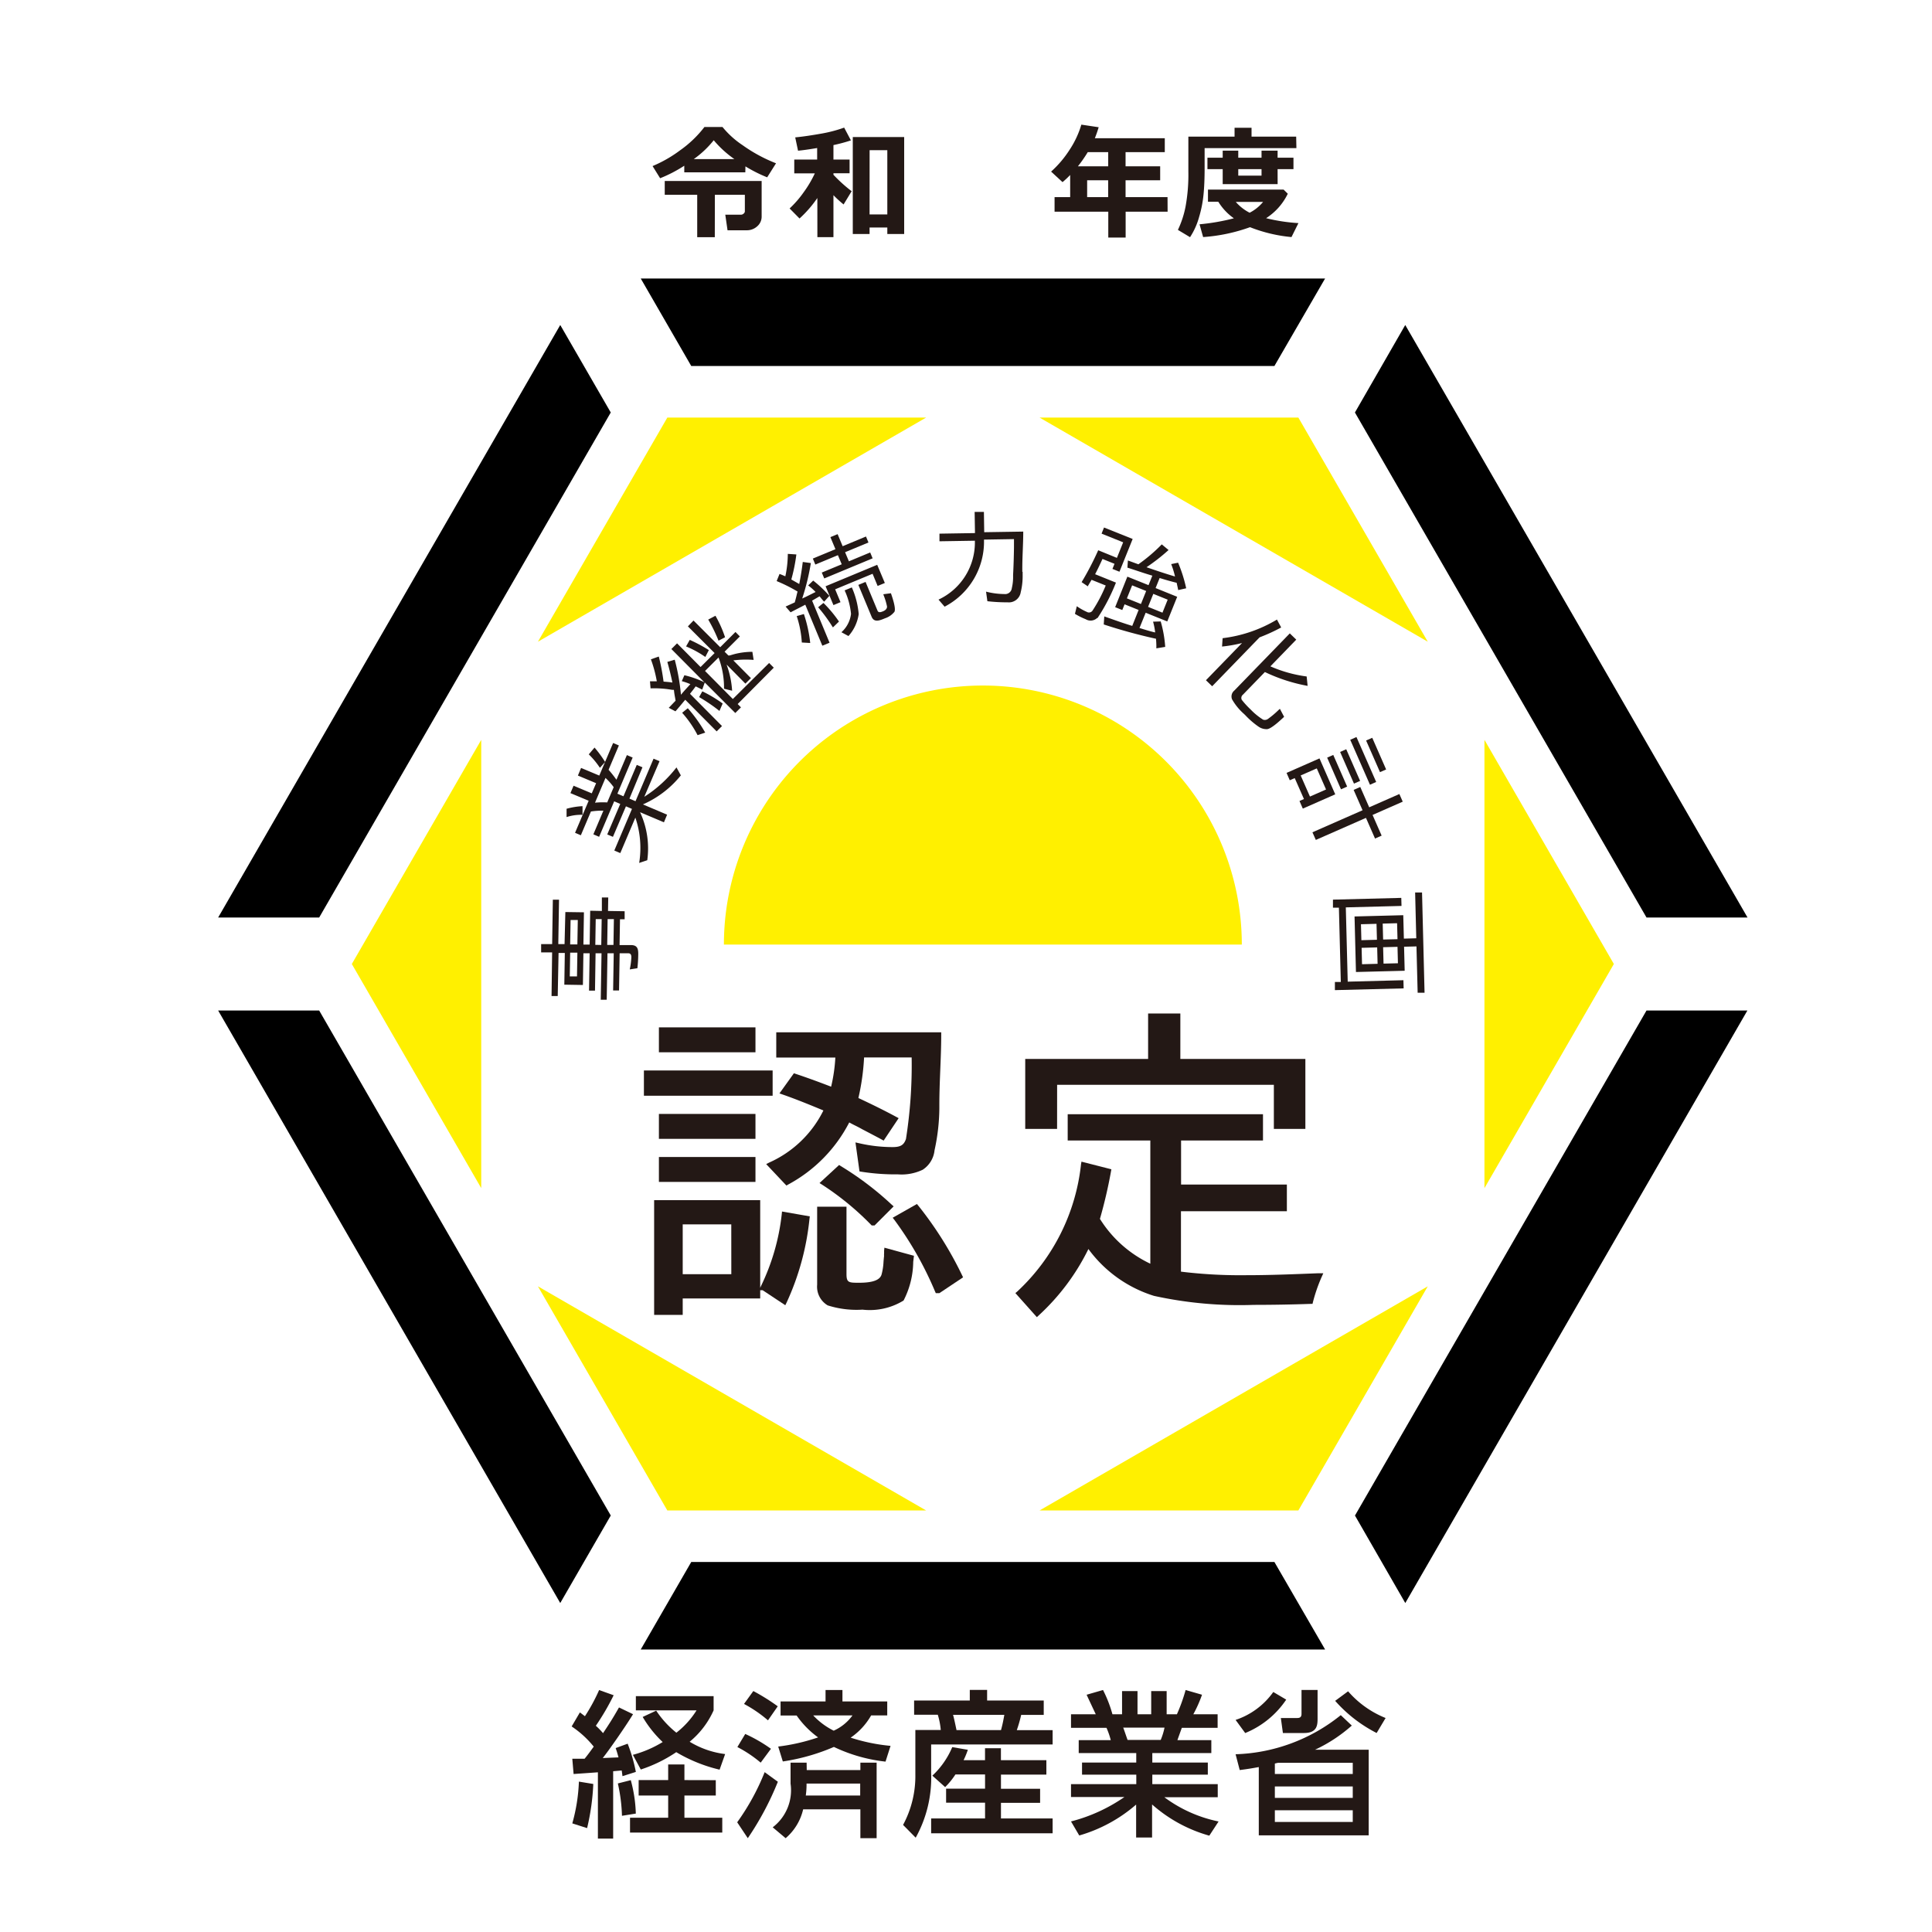 <svg id="グループ_1831" data-name="グループ 1831" xmlns="http://www.w3.org/2000/svg" xmlns:xlink="http://www.w3.org/1999/xlink" width="50.641" height="50.641" viewBox="0 0 50.641 50.641">
  <defs>
    <clipPath id="clip-path">
      <rect id="長方形_1303" data-name="長方形 1303" width="40.088" height="44.924" fill="none"/>
    </clipPath>
  </defs>
  <path id="パス_852" data-name="パス 852" d="M0,0H50.641V50.641H0Z" fill="#fff"/>
  <g id="グループ_1829" data-name="グループ 1829" transform="translate(5.718 3.267)">
    <path id="パス_810" data-name="パス 810" d="M13.654,9.4l-3.392,5.875L20.438,9.4Z" transform="translate(-1.88 -1.722)" fill="#fff000"/>
    <path id="パス_811" data-name="パス 811" d="M4.29,25.618l3.392,5.875V19.743Z" transform="translate(-0.786 -3.617)" fill="#fff000"/>
    <path id="パス_812" data-name="パス 812" d="M13.654,43.155h6.784L10.262,37.28Z" transform="translate(-1.88 -6.83)" fill="#fff000"/>
    <path id="パス_813" data-name="パス 813" d="M33.143,43.155l3.392-5.875L26.359,43.155Z" transform="translate(-4.829 -6.83)" fill="#fff000"/>
    <path id="パス_814" data-name="パス 814" d="M44.029,25.618l-3.392-5.875v11.75Z" transform="translate(-7.445 -3.617)" fill="#fff000"/>
    <path id="パス_815" data-name="パス 815" d="M33.143,9.4H26.359l10.176,5.875Z" transform="translate(-4.829 -1.722)" fill="#fff000"/>
    <g id="グループ_1828" data-name="グループ 1828">
      <g id="グループ_1827" data-name="グループ 1827" clip-path="url(#clip-path)">
        <path id="パス_816" data-name="パス 816" d="M23.018,18A6.788,6.788,0,0,0,16.23,24.79H29.805A6.788,6.788,0,0,0,23.018,18" transform="translate(-2.973 -3.298)" fill="#fff000"/>
        <path id="パス_817" data-name="パス 817" d="M19.813,33.385l-.514.474.075.047a7.4,7.4,0,0,1,1.273,1.044l.02.02h.075l.5-.5-.053-.047a8.1,8.1,0,0,0-1.334-1.01Z" transform="translate(-3.536 -6.116)" fill="#231815"/>
        <rect id="長方形_1299" data-name="長方形 1299" width="3.374" height="0.662" transform="translate(11.16 24.792)" fill="#231815"/>
        <rect id="長方形_1300" data-name="長方形 1300" width="2.531" height="0.653" transform="translate(11.553 25.931)" fill="#231815"/>
        <rect id="長方形_1301" data-name="長方形 1301" width="2.531" height="0.653" transform="translate(11.553 23.662)" fill="#231815"/>
        <path id="パス_818" data-name="パス 818" d="M19.289,30.553c-.361-.139-.649-.243-.928-.336l-.047-.016-.379.528.086.03c.366.128.722.274,1.066.417a2.9,2.9,0,0,1-1.42,1.365l-.08.041.53.562.047-.027a3.842,3.842,0,0,0,1.6-1.627c.052.029.11.059.169.088s.118.06.172.091l.182.095c.106.056.216.113.325.172l.054.03.393-.588-.065-.035c-.287-.155-.611-.316-.99-.493a6.079,6.079,0,0,0,.149-1.063H21.4a12.45,12.45,0,0,1-.149,2.136c-.054.159-.142.213-.348.213a3.89,3.89,0,0,1-.876-.1l-.1-.022.106.76.049.008a5.728,5.728,0,0,0,.96.069,1.277,1.277,0,0,0,.649-.122.693.693,0,0,0,.309-.51,5.3,5.3,0,0,0,.126-1.1v-.095c0-.3.012-.608.024-.906s.025-.614.025-.923v-.068H17.851v.662H19.4a4.306,4.306,0,0,1-.111.765" transform="translate(-3.222 -5.336)" fill="#231815"/>
        <path id="パス_819" data-name="パス 819" d="M17.336,34.883a5.76,5.76,0,0,1-.549,1.893l-.016.038v-2.3h-2.78v3.008h.749v-.431h2.031v-.216h.065l.593.393.034-.069a6.874,6.874,0,0,0,.6-2.195l.008-.065-.728-.127Zm-1.322,1.572H14.74V35.149h1.273Z" transform="translate(-2.563 -6.323)" fill="#231815"/>
        <rect id="長方形_1302" data-name="長方形 1302" width="2.531" height="0.653" transform="translate(11.553 27.06)" fill="#231815"/>
        <path id="パス_820" data-name="パス 820" d="M22.318,34.682l-.036-.044-.635.36.047.06a9.051,9.051,0,0,1,1.065,1.877l.018.04h.093l.622-.415-.026-.054a9.577,9.577,0,0,0-1.148-1.825" transform="translate(-3.966 -6.346)" fill="#231815"/>
        <path id="パス_821" data-name="パス 821" d="M20.975,35.888a.6.6,0,0,1,0,.069.371.371,0,0,0,0,.061c-.006.048-.01.1-.014.145a1.583,1.583,0,0,1-.051.337c-.041.147-.231.218-.586.218-.271,0-.334,0-.334-.226V34.725h-.769v2.043a.569.569,0,0,0,.276.543,2.482,2.482,0,0,0,.912.112,1.69,1.69,0,0,0,1.077-.239,2.266,2.266,0,0,0,.253-1.012l.019-.161-.774-.212Z" transform="translate(-3.52 -6.362)" fill="#231815"/>
        <path id="パス_822" data-name="パス 822" d="M26.736,30.394h5.681V31.55h.826V29.716H29.966V28.525h-.845v1.191H25.9V31.55h.835Z" transform="translate(-4.745 -5.226)" fill="#231815"/>
        <path id="パス_823" data-name="パス 823" d="M33.5,35.926c-.635.025-1.236.05-1.862.05a12.8,12.8,0,0,1-1.714-.093V34.3H32.7v-.7H29.927V32.445h2.147v-.688H26.955v.688h2.166v3.23A3.14,3.14,0,0,1,27.8,34.5a12.52,12.52,0,0,0,.29-1.244L28.1,33.2l-.784-.2-.012.072A5.327,5.327,0,0,1,25.637,36.4l-.053.045.563.631.051-.048a5.858,5.858,0,0,0,1.3-1.738,3.371,3.371,0,0,0,1.719,1.228,10.468,10.468,0,0,0,2.616.236c.49,0,1-.009,1.488-.026l.051,0,.012-.049a4.251,4.251,0,0,1,.226-.653l.045-.1Z" transform="translate(-4.687 -5.818)" fill="#231815"/>
        <path id="パス_824" data-name="パス 824" d="M44.123,28.428,36.481,41.666,37.8,43.959l8.967-15.531Z" transform="translate(-6.683 -5.208)"/>
        <path id="パス_825" data-name="パス 825" d="M30.171,46.126H14.886L13.562,48.42H31.5Z" transform="translate(-2.485 -8.451)"/>
        <path id="パス_826" data-name="パス 826" d="M2.648,28.428H0L8.967,43.959l1.324-2.294Z" transform="translate(0 -5.208)"/>
        <path id="パス_827" data-name="パス 827" d="M13.562,4.938l1.324,2.294H30.171L31.5,4.938Z" transform="translate(-2.485 -0.905)"/>
        <path id="パス_828" data-name="パス 828" d="M8.967,6.43,0,21.961H2.648L10.291,8.723Z" transform="translate(0 -1.178)"/>
        <path id="パス_829" data-name="パス 829" d="M37.8,6.43,36.481,8.723l7.643,13.238h2.648Z" transform="translate(-6.684 -1.178)"/>
        <path id="パス_830" data-name="パス 830" d="M10.653,26.241l-.288,0,0-.217.289,0,.018-1.164.162,0-.019,1.164.164,0L11,25.183l.487.007-.014.846.164,0,.014-.887.306.006,0-.353.167,0-.006.353.436.007,0,.211-.122,0-.011.676.295,0c.17,0,.2.091.194.267a3.373,3.373,0,0,1-.022.34l-.2.031a1.887,1.887,0,0,0,.042-.323c0-.06-.021-.1-.08-.1l-.227,0-.016.975-.155,0,.016-.975-.164,0-.02,1.218-.156,0,.02-1.218-.156,0-.015.979-.156,0,.016-.979-.164,0-.013.831-.487-.008.013-.831-.164,0L10.8,27.385l-.162,0Zm.473.007-.01.622.189,0,.01-.622Zm0-.217.189,0,.011-.639-.189,0Zm.815.014.011-.677-.156,0-.011.676Zm.32,0,.011-.676-.164,0-.011.676Z" transform="translate(-1.899 -4.544)" fill="#231815"/>
        <path id="パス_831" data-name="パス 831" d="M11.182,21.789l0-.221A1.9,1.9,0,0,1,11.6,21.5l0,.221,0,.006a1.22,1.22,0,0,0-.418.059m1.648-.484.159.068.473-1.115.157.066-.4.933a3.33,3.33,0,0,0,.844-.77l.114.209a2.628,2.628,0,0,1-.994.761l.634.269-.083.2-.626-.265a2.255,2.255,0,0,1,.189,1.259l-.212.071a2.467,2.467,0,0,0-.1-1.188l-.395.93-.157-.067.463-1.091-.158-.068-.341.8-.149-.063.341-.8-.159-.068-.395.93-.151-.065.263-.62a1.961,1.961,0,0,0-.327.022l-.264.623-.152-.065.357-.84-.478-.2.082-.194.477.2.114-.266-.477-.2.083-.2.477.2.363-.854.151.065-.27.637a3.144,3.144,0,0,1,.206.261l.274-.646.151.065-.4.947.159.068.349-.823.149.063Zm-1.069-1.157.154-.181a3.09,3.09,0,0,1,.277.377l-.136.154,0,0a2.155,2.155,0,0,0-.293-.354m.484,1.261.17-.4a1.667,1.667,0,0,0-.215-.242l-.275.649a2.1,2.1,0,0,1,.32-.007" transform="translate(-2.049 -3.636)" fill="#231815"/>
        <path id="パス_832" data-name="パス 832" d="M16.158,18.079l.086.087-.149.148-.8-.8-.067.187c-.056-.029-.115-.058-.172-.085-.033.048-.073.1-.107.142l-.041.053,0,0,.839.845-.14.14-.823-.829c-.011.011-.02.024-.029.033-.074.09-.151.182-.228.27l-.176-.092.179-.186c-.011-.077-.029-.154-.038-.234l-.006-.051-.033,0a.576.576,0,0,1-.067-.009,2.724,2.724,0,0,0-.512-.03l-.015-.185c.056,0,.118,0,.179,0a3.234,3.234,0,0,0-.155-.576l.207-.073a5.692,5.692,0,0,1,.125.657c.078.007.153.011.232.025-.038-.181-.082-.364-.133-.541l.194-.058a5.5,5.5,0,0,1,.163.919c.046-.057.1-.118.155-.178l.092-.1a1.663,1.663,0,0,0-.225-.079l.068-.155a2.537,2.537,0,0,1,.524.185l-.865-.872.149-.149.616.621.368-.366-.7-.7L15,15.89l.7.7.4-.4.115.117-.4.4.1.1,0,0h.013l.015,0,.069-.02.056-.016a1.951,1.951,0,0,1,.475-.061l.033.212a2.63,2.63,0,0,0-.532.013l.461.465-.145.144-.493-.5a2.386,2.386,0,0,1,.145.686l-.212-.052a2.242,2.242,0,0,0-.144-.819l-.354.353.729.735.951-.944.122.123ZM14.7,18.31l.15-.121a3.84,3.84,0,0,1,.457.639l-.2.067,0,0a2.838,2.838,0,0,0-.405-.587m.1-1.734.1-.177a4.087,4.087,0,0,1,.5.268l-.092.18,0,0a2.633,2.633,0,0,0-.5-.274m.952,1.5-.082.189,0,0a4.384,4.384,0,0,0-.533-.363l.084-.151a3.4,3.4,0,0,1,.536.321m.058-1.737-.169.088a4.116,4.116,0,0,0-.27-.553l.189-.1a3.1,3.1,0,0,1,.251.56" transform="translate(-2.54 -2.892)" fill="#231815"/>
        <path id="パス_833" data-name="パス 833" d="M17.929,14.357,18,14.182c.056.02.1.04.152.062a2.87,2.87,0,0,0,.065-.588l.224.015a4.553,4.553,0,0,1-.132.656c.069.042.138.078.207.119.039-.191.069-.381.093-.578l.212.029a6.03,6.03,0,0,1-.227.929c.118-.052.235-.114.351-.171a1.591,1.591,0,0,0-.194-.172l.131-.127a3.242,3.242,0,0,1,.424.4l-.137.153-.025-.027c-.035-.037-.061-.075-.095-.114l-.2.117.006,0,.456,1.1-.189.078-.447-1.075c-.125.067-.258.132-.385.2l-.131-.151.24-.109c.021-.074.041-.149.057-.223l.016-.062a4.147,4.147,0,0,0-.546-.273m.521.918.191-.055a3.548,3.548,0,0,1,.166.759l-.22-.013,0,0a2.687,2.687,0,0,0-.134-.693m1.816-2.085.065.157-.613.254.1.239.558-.232.064.154-1.268.527-.065-.154.523-.217-.1-.239-.592.246-.065-.157.592-.246-.132-.316.189-.078.132.316Zm-1.255,1.855.14-.114a3.221,3.221,0,0,1,.407.488l-.155.15-.007,0a4.01,4.01,0,0,0-.386-.527m.448-.468.14.337-.185.077-.206-.494,1.353-.562.2.476-.189.078-.132-.319Zm.415.637a1.9,1.9,0,0,0-.167-.609l.189-.078a2.193,2.193,0,0,1,.18.7,1.1,1.1,0,0,1-.268.575l-.185-.1a.77.77,0,0,0,.252-.482m.835-.065c.056-.023.108-.06.109-.125a1.642,1.642,0,0,0-.083-.281c-.007-.016-.009-.03-.015-.043l.2-.026c.029.088.138.39.092.486a.524.524,0,0,1-.249.171c-.139.058-.284.118-.35-.042l-.347-.834.189-.078.313.753c.025.06.085.041.137.02" transform="translate(-3.285 -2.405)" fill="#231815"/>
        <path id="パス_834" data-name="パス 834" d="M25.325,14l0,.085a1.761,1.761,0,0,1-.05.448.315.315,0,0,1-.345.265,4.451,4.451,0,0,1-.529-.029l-.035-.251a2.007,2.007,0,0,0,.476.063.177.177,0,0,0,.2-.158,1.229,1.229,0,0,0,.033-.265c0-.028,0-.053,0-.082.012-.218.02-.5.023-.714,0-.074,0-.145,0-.221l-.786.013a1.919,1.919,0,0,1-1.032,1.758l-.16-.185a1.651,1.651,0,0,0,.953-1.544l-.928.015,0-.2.931-.015-.009-.555.243,0,.008.532,1.023-.016c0,.354-.029.7-.024,1.054" transform="translate(-4.238 -2.277)" fill="#231815"/>
        <path id="パス_835" data-name="パス 835" d="M28.076,15.3a.249.249,0,0,1-.3.033,1.932,1.932,0,0,1-.282-.141l.049-.2a1.541,1.541,0,0,0,.263.149.111.111,0,0,0,.149-.034,3.873,3.873,0,0,0,.346-.658l-.371-.149-.095.16,0,.013-.166-.112a7.654,7.654,0,0,0,.435-.836l.49.2.164-.408-.566-.228.064-.16.751.3-.346.859-.184-.074.054-.134-.315-.127c-.058.127-.127.273-.193.4l.546.22a4.976,4.976,0,0,1-.484.931m.784-1.317.013-.194.275.1a4.345,4.345,0,0,0,.613-.522l.178.148a5.019,5.019,0,0,1-.578.451c.251.086.492.168.747.243a2.244,2.244,0,0,0-.1-.325l.181-.037a3.732,3.732,0,0,1,.212.671l-.209.047-.016-.077-.025-.114c-.152-.037-.3-.08-.452-.127l.007,0-.107.265.566.229-.26.646-.566-.228-.162.4c.139.043.274.086.417.118l-.006,0a1.806,1.806,0,0,0-.055-.284l.2-.006a3.127,3.127,0,0,1,.118.667l-.232.038a2.209,2.209,0,0,0-.01-.254s-.007,0-.013,0a14,14,0,0,1-1.356-.372l.014-.211c.243.086.486.174.733.249h0l.167-.418-.368-.148-.06.15-.187-.075.32-.8.555.223.1-.249c-.219-.064-.432-.14-.649-.209m.487.611-.368-.148-.137.341.368.148Zm.187.075-.137.341.377.152.137-.341Z" transform="translate(-5.036 -2.369)" fill="#231815"/>
        <path id="パス_836" data-name="パス 836" d="M32.121,16.589l.015-.218a3.6,3.6,0,0,0,1.424-.488l.111.207a4.765,4.765,0,0,1-.566.259l-1.243,1.282-.163-.158.946-.975a3.69,3.69,0,0,1-.524.092m2.218.786.025.245a4.42,4.42,0,0,1-1.12-.363l0,0-.575.593a.11.11,0,0,0-.031.136,2.34,2.34,0,0,0,.234.255,1.684,1.684,0,0,0,.326.265.144.144,0,0,0,.134-.025,2.335,2.335,0,0,0,.261-.22c.016-.016.03-.026.044-.04l.111.21c-.081.075-.328.312-.444.323a.363.363,0,0,1-.226-.065,2.158,2.158,0,0,1-.347-.3l-.034-.033a1.5,1.5,0,0,1-.314-.384.2.2,0,0,1,.058-.228l1.456-1.5.169.164-.678.7a3.479,3.479,0,0,0,.948.265" transform="translate(-5.807 -2.91)" fill="#231815"/>
        <path id="パス_837" data-name="パス 837" d="M34.5,20.728l-.13.057-.084-.193.863-.38.413.942-.85.374-.087-.2.117-.051Zm.578-.254-.422.185.243.553.422-.185Zm1.7,1.762-.173.077-.238-.542-1.314.578-.089-.2,1.314-.578-.234-.533.174-.077.234.533.791-.348.088.2-.791.348Zm-1.268-2.115.364.83-.161.071-.363-.83Zm.34-.149.364.83-.161.071-.363-.83Zm.268-.32.517,1.178-.163.072-.517-1.178Zm.414.02.364.83-.161.07-.364-.829Z" transform="translate(-6.281 -3.6)" fill="#231815"/>
        <path id="パス_838" data-name="パス 838" d="M35.824,27.2l0-.214.155,0-.05-1.947-.156,0,0-.211,1.791-.046.006.211-1.46.038.05,1.947,1.46-.038.006.214Zm2.35.069-.181,0-.031-1.215-.325.008.016.63-1.277.033-.037-1.456,1.277-.033.016.614.325-.009-.03-1.2.181,0ZM36.926,25.88l-.011-.418-.408.011.011.418Zm.006.2-.408.011.011.43.408-.011Zm.533-.215-.011-.419-.377.01.011.418Zm0,.2-.377.01.011.43.377-.009Z" transform="translate(-6.552 -4.514)" fill="#231815"/>
        <path id="パス_839" data-name="パス 839" d="M11.361,52.036c.1,0,.124,0,.322,0,.083-.1.174-.227.24-.318a2.594,2.594,0,0,0-.579-.529l.216-.368c.066.049.087.066.132.1a4.782,4.782,0,0,0,.372-.686l.381.136a6.4,6.4,0,0,1-.467.8,2.039,2.039,0,0,1,.189.194c.162-.244.244-.368.418-.674l.368.177c-.207.339-.644.964-.794,1.149L12.572,52c-.041-.149-.049-.169-.074-.244l.314-.115a4.257,4.257,0,0,1,.215.74l-.351.111c-.008-.066-.012-.095-.02-.149l-.224.02v1.765h-.4V52.391c-.212.016-.529.037-.637.045Zm.55.661a6.024,6.024,0,0,1-.162,1.157l-.388-.124a4.642,4.642,0,0,0,.173-1.095Zm.983-.1a3.718,3.718,0,0,1,.132.876l-.363.058a4.4,4.4,0,0,0-.108-.848Zm2.228,0V53H14.3v.582h.992v.389H12.874v-.389h1V53h-.774v-.405h.774v-.409H14.3v.409ZM13.56,50.775a2.508,2.508,0,0,0,.529.578,2.267,2.267,0,0,0,.529-.586H13.027v-.372h2.038v.372a2.249,2.249,0,0,1-.628.823,2.333,2.333,0,0,0,.93.323l-.145.409a4.018,4.018,0,0,1-1.136-.459,3.728,3.728,0,0,1-.93.455l-.207-.385a2.943,2.943,0,0,0,.781-.335,2.977,2.977,0,0,1-.524-.658Z" transform="translate(-2.078 -9.203)" fill="#231815"/>
        <path id="パス_840" data-name="パス 840" d="M17.723,52.639a7.761,7.761,0,0,1-.788,1.479l-.278-.417a6.092,6.092,0,0,0,.72-1.314Zm-.855-1.253a3.932,3.932,0,0,1,.674.389l-.269.363a3.284,3.284,0,0,0-.611-.409Zm.212-1.125a5.467,5.467,0,0,1,.64.4l-.256.368a3.433,3.433,0,0,0-.628-.43Zm1.4,2.071h1.406v-.194h.426v1.98h-.426v-.756h-1.5a1.412,1.412,0,0,1-.459.756l-.339-.285a1.222,1.222,0,0,0,.468-1.145v-.55h.421Zm-.748-.616a5.146,5.146,0,0,0,1.046-.24,2.378,2.378,0,0,1-.563-.574h-.421v-.368h1.179v-.3h.443v.3h1.174V50.9h-.422a1.756,1.756,0,0,1-.537.583,4.8,4.8,0,0,0,1.046.215l-.132.413a4.188,4.188,0,0,1-1.353-.385,5.355,5.355,0,0,1-1.339.381ZM19.881,53v-.314H18.475a2.067,2.067,0,0,1-.02.314ZM18.65,50.9a1.868,1.868,0,0,0,.537.4,1.227,1.227,0,0,0,.492-.4Z" transform="translate(-3.052 -9.203)" fill="#231815"/>
        <path id="パス_841" data-name="パス 841" d="M22.269,50.509h1.46v-.277h.454v.277h1.484v.377h-.591a3.682,3.682,0,0,1-.115.4H25.9v.376H22.716v.748a3.249,3.249,0,0,1-.405,1.695l-.331-.335a2.7,2.7,0,0,0,.322-1.318V51.282h.666a1.9,1.9,0,0,0-.078-.4h-.62Zm1.083,1.939a1.956,1.956,0,0,1-.269.331l-.335-.3a2.175,2.175,0,0,0,.521-.748l.409.07a2.2,2.2,0,0,1-.112.273h.562v-.314h.417v.314h1.191v.377H24.546v.372h1.026v.368H24.546V53.6H25.9v.389H22.716V53.6h1.413v-.413H23.108V52.82h1.021v-.372Zm-.062-1.563c.025.082.07.3.091.4h1.166c.038-.136.062-.256.087-.4Z" transform="translate(-4.027 -9.203)" fill="#231815"/>
        <path id="パス_842" data-name="パス 842" d="M30.994,54.051a3.817,3.817,0,0,1-1.5-.818V54.1h-.418v-.864a3.931,3.931,0,0,1-1.491.81l-.216-.368a4.362,4.362,0,0,0,1.4-.64h-1.4V52.7h1.711v-.248H27.658v-.318h1.421v-.248H27.571v-.339h.84a2.018,2.018,0,0,0-.112-.323h-.93v-.355h.649c-.029-.062-.162-.343-.24-.512l.43-.124a3.372,3.372,0,0,1,.247.636h.252v-.608h.405v.608h.359v-.608h.405v.608h.269a4.55,4.55,0,0,0,.228-.636l.43.124a3.424,3.424,0,0,1-.228.512h.637v.355h-.938c-.02.054-.1.277-.116.323h.889v.339H29.5v.248h1.455v.318H29.5V52.7h1.715v.343h-1.4a3.582,3.582,0,0,0,1.422.636ZM29.72,51.542a1.7,1.7,0,0,0,.1-.323H28.737c.02.046.095.273.115.323Z" transform="translate(-5.014 -9.202)" fill="#231815"/>
        <path id="パス_843" data-name="パス 843" d="M32.651,51.018a1.975,1.975,0,0,0,.988-.732l.339.2a2.372,2.372,0,0,1-1.075.876Zm0,.9a4.613,4.613,0,0,0,2.757-1.025l.289.273a3.978,3.978,0,0,1-.963.633H36.14v2.245H33.259v-1.79c-.182.033-.282.05-.5.078Zm1.116.224a.867.867,0,0,0-.087.02v.273h2.042v-.293Zm1.955.62H33.68v.3h2.042Zm0,.624H33.68v.306h2.042ZM34.8,50.968c0,.17,0,.393-.355.393h-.554l-.054-.393h.43c.058,0,.112-.016.112-.107v-.628H34.8Zm.8-.7a2.568,2.568,0,0,0,.983.7l-.235.393a3.669,3.669,0,0,1-1.087-.843Z" transform="translate(-5.982 -9.203)" fill="#231815"/>
        <path id="パス_844" data-name="パス 844" d="M16.372,1.264h-1.6V1.091a3.6,3.6,0,0,1-.633.328L13.941,1.1a3.377,3.377,0,0,0,.72-.412A2.931,2.931,0,0,0,15.3.076h.474A2.361,2.361,0,0,0,16.3.552a4.014,4.014,0,0,0,.877.475l-.232.368a3.762,3.762,0,0,1-.57-.287Zm-.8,1.7h-.461V1.853H14.26V1.491H16.8v.932a.333.333,0,0,1-.115.255.4.4,0,0,1-.279.105h-.5l-.059-.409h.418a.1.1,0,0,0,.064-.029.077.077,0,0,0,.031-.056V1.853h-.786ZM15.022.917h1.063a2.774,2.774,0,0,1-.541-.494,2.543,2.543,0,0,1-.523.494" transform="translate(-2.554 -0.014)" fill="#231815"/>
        <path id="パス_845" data-name="パス 845" d="M19.066,1.94a3.035,3.035,0,0,1-.467.537l-.26-.263A2.671,2.671,0,0,0,18.7,1.8a2.937,2.937,0,0,0,.3-.506h-.539V.932h.6V.63Q18.742.684,18.56.7L18.486.351c.208-.02.439-.055.692-.1a3.567,3.567,0,0,0,.591-.156l.177.335a4.309,4.309,0,0,1-.458.123V.932h.423v.36h-.423v.039a3.873,3.873,0,0,0,.477.431l-.211.347a3.048,3.048,0,0,1-.266-.243v1.1h-.421Zm1.834.774h-.465v.17h-.44V.342h1.347V2.884H20.9Zm-.465-.344H20.9V.686h-.464Z" transform="translate(-3.36 -0.017)" fill="#231815"/>
        <path id="パス_846" data-name="パス 846" d="M29.784,2.282h-1.1V2.96h-.455V2.282H26.821V1.9h.409v-.58c-.063.065-.128.127-.2.187l-.3-.276a2.778,2.778,0,0,0,.485-.572A2.443,2.443,0,0,0,27.523,0l.454.068c-.032.108-.065.2-.1.288H29.71V.721H28.682v.371h.907v.366h-.907V1.9h1.1ZM27.691.721a3.524,3.524,0,0,1-.258.371h.794V.721ZM27.675,1.9h.551V1.458h-.551Z" transform="translate(-4.897)" fill="#231815"/>
        <path id="パス_847" data-name="パス 847" d="M33.906.634H31.5v.533q0,.388-.028.677a3.093,3.093,0,0,1-.118.6,1.867,1.867,0,0,1-.236.524L30.8,2.777a2.55,2.55,0,0,0,.2-.609,4.638,4.638,0,0,0,.074-.921V.333h1.211V.1h.445V.333h1.17ZM33.68,1.829a1.573,1.573,0,0,1-.568.641,4.658,4.658,0,0,0,.847.129l-.182.366a3.947,3.947,0,0,1-1.087-.259,4.538,4.538,0,0,1-1.229.259l-.094-.335a5.565,5.565,0,0,0,.9-.157,1.465,1.465,0,0,1-.408-.434h-.271V1.72l1.982,0Zm-.266-.251h-1.44V1.184h-.4v-.3h.4V.7h.408V.884h.61V.7h.421V.884h.416v.3h-.416Zm-.732.748a1.12,1.12,0,0,0,.351-.283l-.716,0a1.2,1.2,0,0,0,.365.285m-.3-.974h.61V1.184h-.61Z" transform="translate(-5.643 -0.018)" fill="#231815"/>
      </g>
    </g>
  </g>
</svg>
